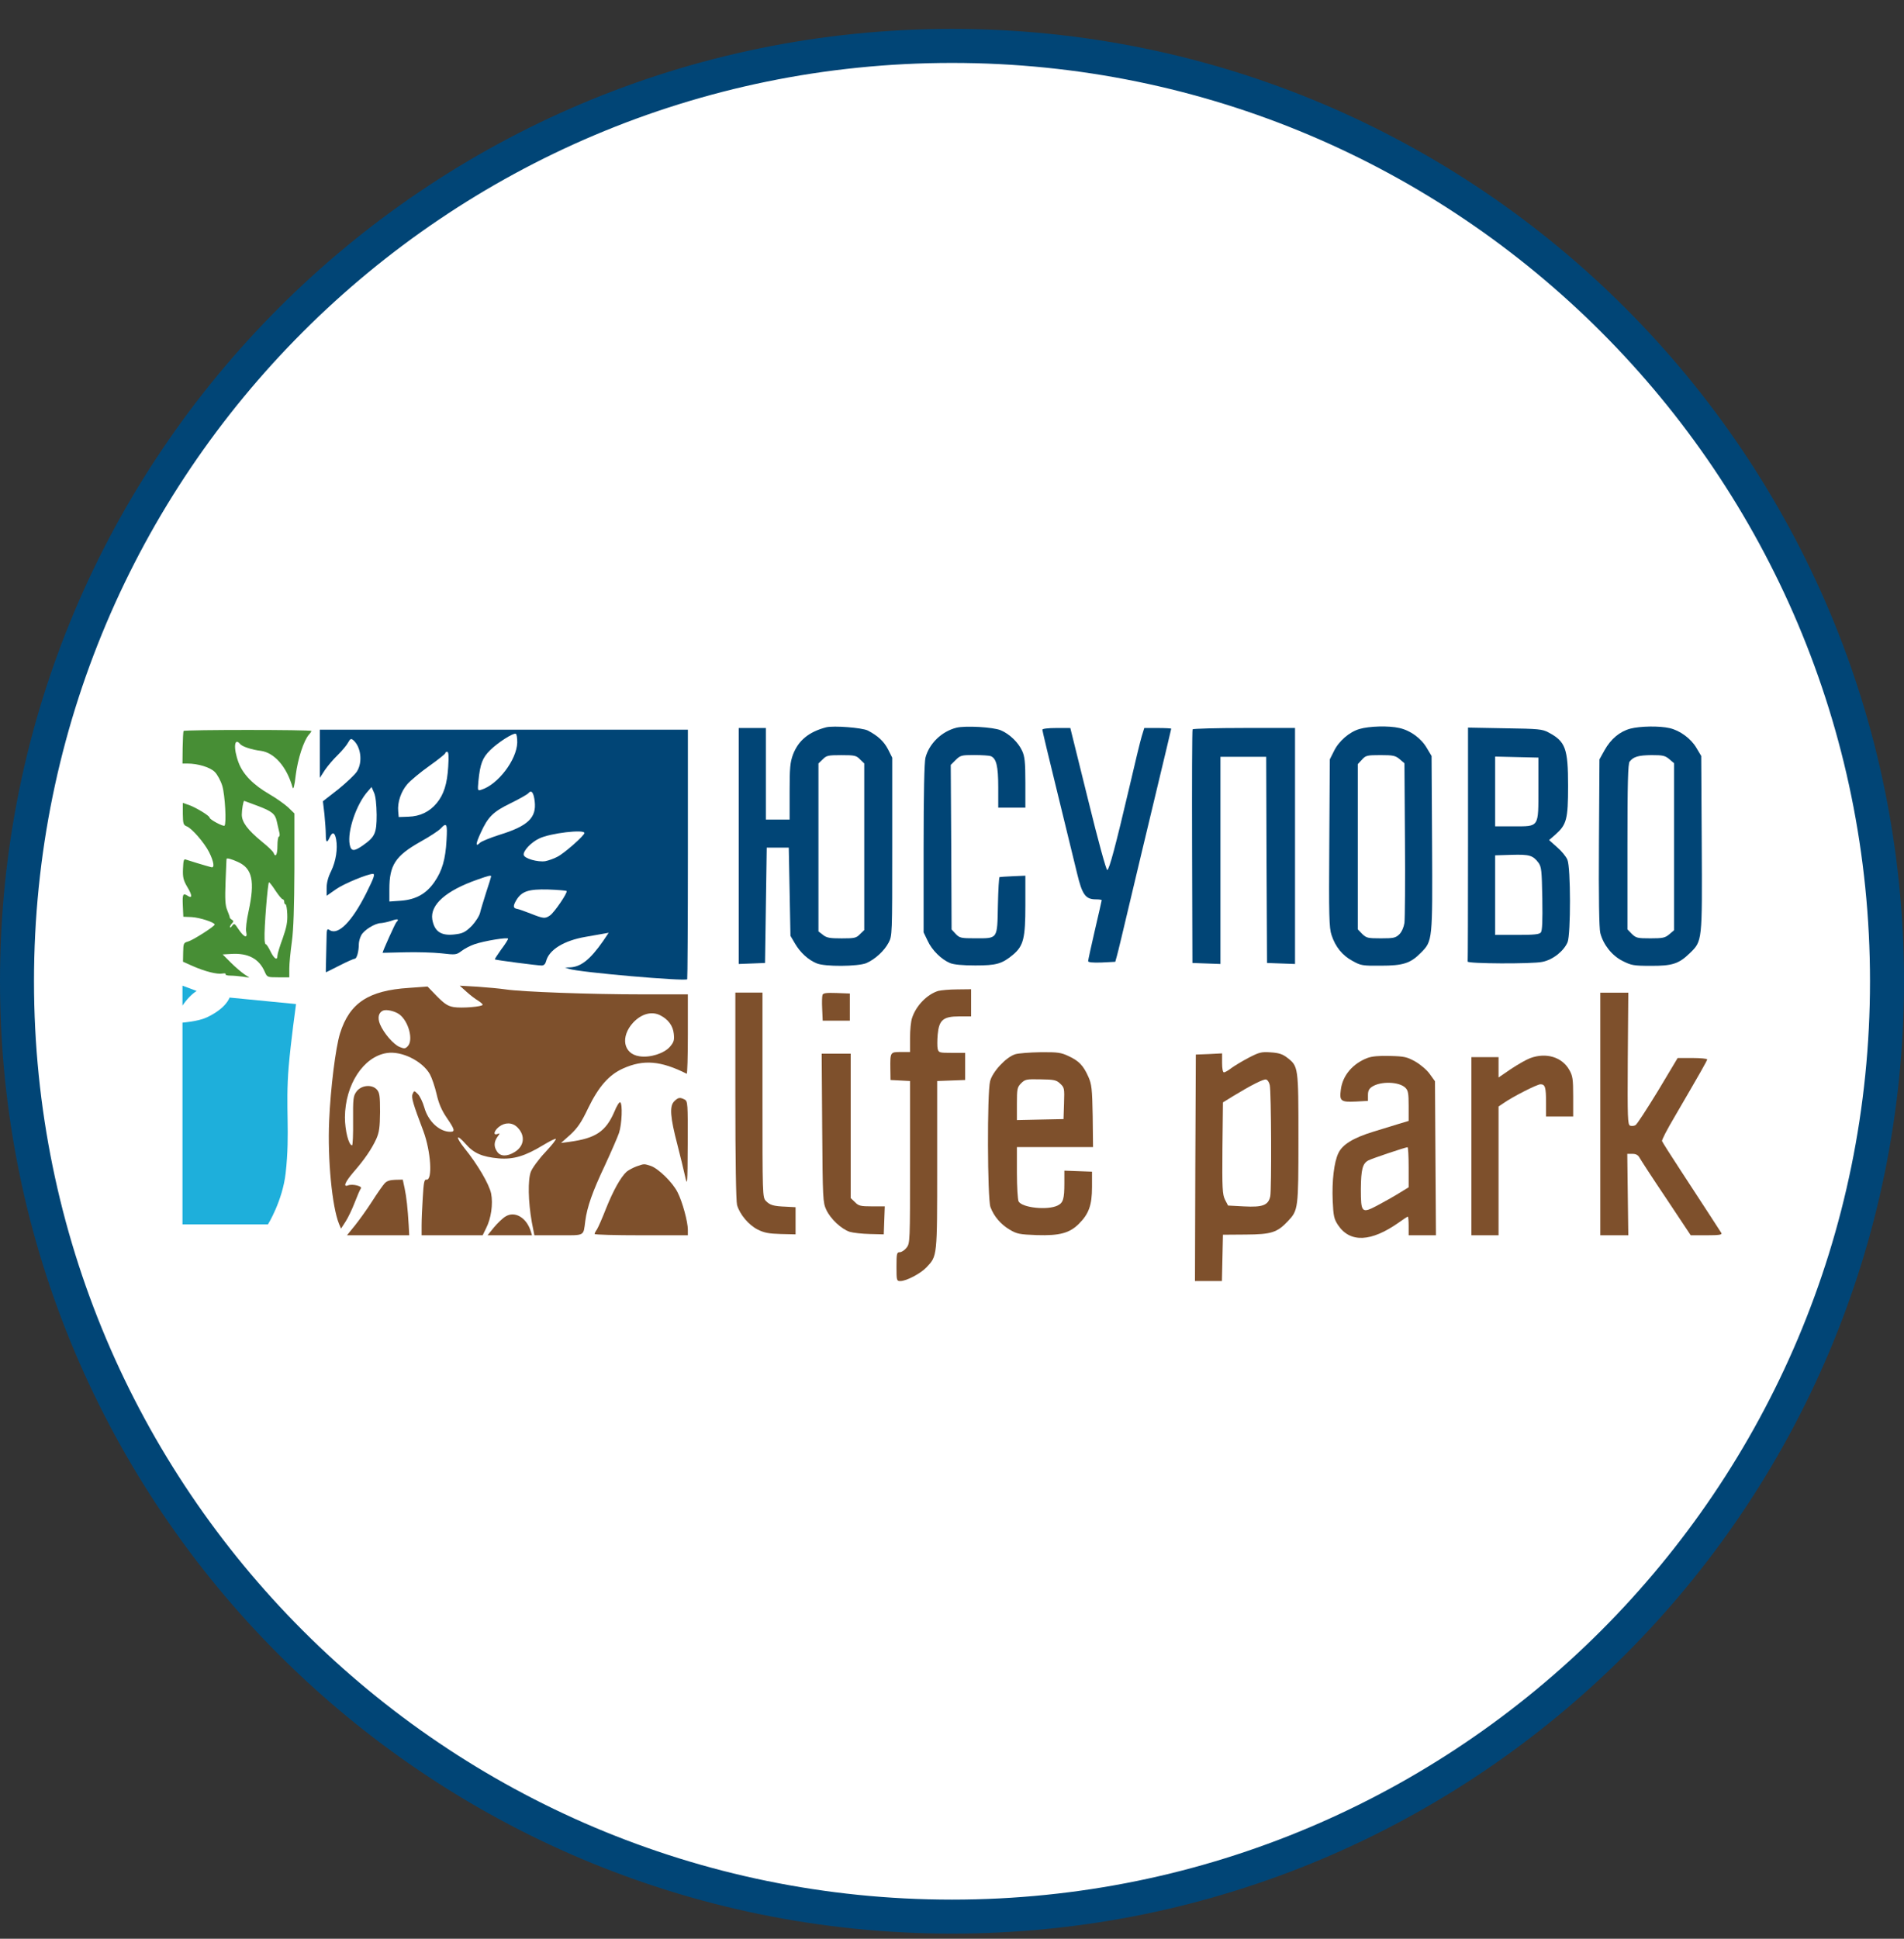 <svg width="56" height="57" viewBox="0 0 56 57" fill="none" xmlns="http://www.w3.org/2000/svg">
<rect x="0" y="0" width="56" height="57" fill="#333333" stroke="none"/>
<g clip-path="url(#clip0_1151_200)">
<path d="M28 1.35C43.188 1.35 55.5 13.662 55.5 28.85C55.5 44.037 43.188 56.35 28 56.35C12.812 56.35 0.5 44.037 0.5 28.85C0.5 13.662 12.812 1.35 28 1.35Z" fill="white" stroke="#014576"/>
<path d="M24.297 21.384C23.788 21.518 23.484 21.768 23.324 22.182C23.239 22.416 23.224 22.571 23.224 23.274V24.097H22.875H22.526V22.75V21.404H22.127H21.728V24.87V28.342L22.117 28.327L22.501 28.312L22.526 26.616L22.551 24.92H22.875H23.199L23.224 26.217L23.249 27.514L23.384 27.744C23.539 28.008 23.773 28.222 24.017 28.322C24.262 28.427 25.23 28.417 25.479 28.317C25.733 28.207 26.003 27.963 26.133 27.719C26.242 27.514 26.242 27.494 26.242 24.895V22.276L26.122 22.037C25.998 21.798 25.828 21.638 25.524 21.478C25.354 21.394 24.516 21.329 24.297 21.384ZM25.294 22.326L25.419 22.446V24.895V27.345L25.294 27.464C25.185 27.579 25.135 27.589 24.756 27.589C24.407 27.589 24.312 27.574 24.202 27.484L24.072 27.384V24.915V22.446L24.197 22.326C24.307 22.212 24.357 22.202 24.746 22.202C25.135 22.202 25.185 22.212 25.294 22.326Z" fill="#014576"/>
<path d="M28.128 21.396C27.694 21.506 27.33 21.86 27.22 22.274C27.185 22.404 27.165 23.337 27.165 24.943V27.412L27.285 27.662C27.41 27.936 27.689 28.21 27.943 28.315C28.053 28.36 28.312 28.385 28.686 28.385C29.305 28.385 29.47 28.34 29.799 28.066C30.103 27.806 30.158 27.587 30.158 26.614V25.746L29.799 25.761C29.599 25.771 29.42 25.781 29.4 25.786C29.38 25.791 29.36 26.165 29.35 26.619C29.33 27.622 29.355 27.587 28.686 27.587C28.262 27.587 28.223 27.577 28.108 27.457L27.988 27.327L27.978 24.908L27.963 22.489L28.108 22.344C28.247 22.209 28.277 22.199 28.651 22.199C28.871 22.199 29.09 22.214 29.135 22.229C29.305 22.294 29.36 22.524 29.36 23.147V23.746H29.759H30.158V23.008C30.158 22.399 30.138 22.239 30.063 22.075C29.948 21.825 29.694 21.581 29.435 21.471C29.21 21.376 28.387 21.331 28.128 21.396Z" fill="#014576"/>
<path d="M39.985 21.433C39.691 21.518 39.376 21.787 39.232 22.087L39.112 22.326L39.097 24.79C39.082 26.94 39.092 27.279 39.162 27.489C39.276 27.838 39.481 28.092 39.78 28.252C40.02 28.387 40.075 28.397 40.608 28.392C41.267 28.392 41.486 28.322 41.791 28.012C42.135 27.663 42.135 27.663 42.12 24.79L42.105 22.226L41.965 21.992C41.8 21.707 41.481 21.473 41.152 21.403C40.848 21.333 40.274 21.348 39.985 21.433ZM41.167 22.321L41.307 22.441L41.322 24.68C41.332 25.907 41.322 27.015 41.307 27.135C41.287 27.264 41.227 27.399 41.157 27.469C41.047 27.574 40.992 27.588 40.618 27.588C40.229 27.588 40.189 27.578 40.065 27.459L39.935 27.324V24.895V22.466L40.06 22.331C40.169 22.211 40.209 22.201 40.603 22.201C40.977 22.201 41.042 22.216 41.167 22.321Z" fill="#014576"/>
<path d="M47.951 21.423C47.637 21.508 47.377 21.727 47.193 22.056L47.043 22.326L47.028 24.785C47.018 26.386 47.033 27.309 47.068 27.433C47.158 27.778 47.412 28.097 47.721 28.252C47.976 28.381 48.046 28.396 48.544 28.396C49.183 28.401 49.378 28.336 49.697 28.027C50.071 27.663 50.066 27.693 50.051 24.79L50.036 22.226L49.896 21.991C49.737 21.717 49.413 21.478 49.108 21.408C48.809 21.338 48.24 21.348 47.951 21.423ZM49.098 22.321L49.238 22.44V24.895V27.349L49.098 27.468C48.974 27.573 48.909 27.588 48.544 27.588C48.16 27.588 48.12 27.578 47.996 27.458L47.866 27.324V24.899C47.866 23.029 47.881 22.45 47.931 22.39C48.046 22.246 48.19 22.206 48.575 22.201C48.909 22.201 48.974 22.216 49.098 22.321Z" fill="#014576"/>
<path d="M30.657 21.454C30.657 21.479 30.856 22.317 31.101 23.309C31.345 24.307 31.605 25.375 31.679 25.679C31.829 26.308 31.929 26.442 32.233 26.442C32.328 26.442 32.403 26.452 32.403 26.467C32.403 26.477 32.313 26.876 32.203 27.345C32.093 27.819 32.004 28.228 32.004 28.258C32.004 28.293 32.133 28.308 32.403 28.298L32.802 28.278L32.852 28.098C32.882 27.998 33.046 27.305 33.221 26.567C33.395 25.824 33.745 24.372 33.994 23.329C34.243 22.292 34.448 21.434 34.448 21.424C34.448 21.414 34.268 21.404 34.049 21.404H33.655L33.58 21.648C33.54 21.778 33.38 22.437 33.226 23.105C32.807 24.891 32.627 25.559 32.567 25.579C32.537 25.589 32.303 24.741 31.999 23.499L31.48 21.404H31.071C30.831 21.404 30.657 21.424 30.657 21.454Z" fill="#014576"/>
<path d="M35.076 21.443C35.061 21.468 35.056 23.024 35.061 24.9L35.071 28.312L35.485 28.327L35.895 28.342V25.294V22.251H36.568H37.241L37.251 25.279L37.266 28.312L37.68 28.327L38.089 28.342V24.87V21.403H36.598C35.775 21.403 35.091 21.423 35.076 21.443Z" fill="#014576"/>
<path d="M43.177 24.814C43.177 26.694 43.172 28.25 43.167 28.27C43.142 28.335 45.068 28.345 45.362 28.28C45.671 28.22 45.991 27.966 46.105 27.702C46.2 27.472 46.2 25.507 46.1 25.277C46.065 25.188 45.926 25.018 45.796 24.908L45.562 24.699L45.751 24.534C46.075 24.245 46.12 24.09 46.12 23.108C46.12 22.005 46.045 21.801 45.547 21.536C45.362 21.436 45.257 21.427 44.265 21.412L43.177 21.392V24.814ZM45.247 23.177C45.247 24.34 45.277 24.295 44.514 24.295H43.975V23.272V22.244L44.614 22.259L45.247 22.274V23.177ZM45.247 25.362C45.337 25.487 45.347 25.587 45.362 26.42C45.372 27.078 45.362 27.367 45.317 27.417C45.272 27.472 45.113 27.487 44.619 27.487H43.975V26.315V25.148L44.464 25.133C44.983 25.118 45.083 25.148 45.247 25.362Z" fill="#014576"/>
<path d="M5.401 21.491C5.387 21.511 5.377 21.736 5.372 21.985L5.367 22.449H5.511C5.821 22.449 6.185 22.559 6.319 22.698C6.394 22.773 6.494 22.958 6.539 23.108C6.619 23.382 6.664 24.21 6.604 24.275C6.569 24.31 6.165 24.095 6.165 24.04C6.165 23.985 5.771 23.746 5.566 23.671L5.377 23.606V23.93C5.382 24.215 5.392 24.255 5.491 24.295C5.641 24.349 6.015 24.784 6.15 25.053C6.289 25.332 6.319 25.527 6.215 25.497C6.025 25.447 5.536 25.297 5.466 25.272C5.406 25.247 5.392 25.297 5.382 25.542C5.372 25.796 5.392 25.881 5.516 26.09C5.661 26.33 5.656 26.43 5.516 26.335C5.382 26.25 5.362 26.29 5.377 26.619L5.392 26.953L5.641 26.963C5.88 26.978 6.314 27.118 6.314 27.183C6.309 27.238 5.676 27.642 5.531 27.682C5.401 27.717 5.392 27.736 5.387 27.996L5.382 28.275L5.661 28.4C6.035 28.565 6.384 28.649 6.534 28.624C6.604 28.61 6.649 28.619 6.634 28.639C6.619 28.664 6.683 28.684 6.773 28.684C6.863 28.684 7.028 28.699 7.137 28.714L7.337 28.744L7.187 28.644C7.107 28.59 6.928 28.44 6.793 28.305L6.549 28.061L6.803 28.046C7.302 28.016 7.621 28.19 7.786 28.57C7.856 28.729 7.861 28.734 8.18 28.734H8.509V28.47C8.509 28.33 8.544 27.976 8.584 27.687C8.634 27.323 8.654 26.664 8.659 25.542V23.916L8.474 23.736C8.369 23.641 8.125 23.467 7.926 23.352C7.452 23.078 7.147 22.768 7.018 22.424C6.858 22 6.888 21.661 7.063 21.875C7.122 21.95 7.412 22.045 7.671 22.075C8.07 22.13 8.434 22.544 8.604 23.147C8.629 23.232 8.659 23.127 8.699 22.783C8.759 22.309 8.933 21.771 9.088 21.596C9.128 21.556 9.158 21.506 9.158 21.491C9.158 21.451 5.421 21.451 5.401 21.491ZM7.586 23.696C7.995 23.851 8.095 23.93 8.14 24.145C8.155 24.215 8.185 24.345 8.205 24.429C8.235 24.529 8.23 24.594 8.205 24.594C8.18 24.594 8.16 24.719 8.16 24.868C8.16 25.128 8.105 25.227 8.045 25.073C8.03 25.033 7.876 24.883 7.701 24.744C7.277 24.394 7.112 24.17 7.112 23.951C7.112 23.801 7.157 23.546 7.182 23.546C7.182 23.546 7.367 23.616 7.586 23.696ZM6.998 25.342C7.422 25.532 7.502 25.906 7.312 26.789C7.252 27.058 7.222 27.317 7.242 27.402C7.287 27.602 7.177 27.562 7.013 27.317C6.903 27.148 6.888 27.138 6.828 27.218C6.793 27.268 6.763 27.283 6.763 27.258C6.763 27.228 6.793 27.178 6.823 27.148C6.873 27.098 6.873 27.073 6.823 27.043C6.783 27.018 6.753 26.988 6.758 26.973C6.758 26.953 6.723 26.859 6.683 26.759C6.624 26.619 6.614 26.44 6.634 25.926C6.649 25.562 6.659 25.262 6.664 25.252C6.668 25.218 6.813 25.257 6.998 25.342ZM8.105 26.19C8.195 26.325 8.29 26.44 8.315 26.44C8.34 26.44 8.36 26.474 8.36 26.514C8.36 26.554 8.374 26.589 8.399 26.589C8.419 26.589 8.444 26.719 8.449 26.878C8.459 27.103 8.429 27.263 8.315 27.587C8.23 27.816 8.16 28.046 8.16 28.096C8.16 28.255 8.06 28.19 7.95 27.961C7.891 27.841 7.831 27.752 7.816 27.762C7.801 27.767 7.781 27.697 7.781 27.597C7.766 27.302 7.876 25.941 7.911 25.941C7.931 25.941 8.015 26.05 8.105 26.19Z" fill="#478E35"/>
<path d="M9.407 22.162V22.87L9.552 22.645C9.632 22.526 9.801 22.326 9.931 22.201C10.056 22.077 10.195 21.912 10.235 21.837C10.3 21.718 10.325 21.708 10.385 21.757C10.614 21.947 10.674 22.401 10.499 22.68C10.445 22.77 10.195 23.005 9.951 23.204L9.497 23.558L9.542 23.937C9.562 24.152 9.582 24.416 9.582 24.531C9.582 24.775 9.617 24.8 9.696 24.621C9.776 24.446 9.846 24.466 9.886 24.676C9.936 24.955 9.881 25.314 9.741 25.608C9.651 25.783 9.607 25.957 9.607 26.107V26.337L9.886 26.142C10.11 25.983 10.814 25.693 10.968 25.693C11.038 25.693 10.998 25.808 10.774 26.257C10.355 27.09 9.951 27.504 9.701 27.349C9.612 27.289 9.607 27.304 9.602 27.698C9.597 27.928 9.592 28.217 9.587 28.347C9.582 28.482 9.582 28.586 9.587 28.586C9.592 28.586 9.771 28.497 9.986 28.387C10.2 28.277 10.405 28.187 10.435 28.187C10.495 28.187 10.554 27.968 10.554 27.753C10.554 27.688 10.584 27.574 10.624 27.499C10.704 27.344 11.033 27.14 11.208 27.14C11.273 27.135 11.412 27.105 11.517 27.07C11.697 27.005 11.752 27.02 11.657 27.115C11.622 27.15 11.253 27.968 11.253 28.013C11.253 28.013 11.542 28.008 11.901 27.998C12.255 27.988 12.739 28.003 12.979 28.028C13.403 28.078 13.423 28.073 13.577 27.958C13.662 27.893 13.832 27.803 13.951 27.763C14.251 27.659 14.944 27.549 14.944 27.599C14.944 27.624 14.854 27.768 14.739 27.918C14.63 28.073 14.545 28.202 14.555 28.207C14.575 28.227 15.807 28.387 15.932 28.387C15.996 28.387 16.041 28.342 16.061 28.262C16.146 27.923 16.585 27.654 17.224 27.544C17.383 27.514 17.603 27.479 17.707 27.459L17.902 27.424L17.737 27.669C17.358 28.212 17.084 28.432 16.755 28.442L16.615 28.447L16.74 28.486C17.024 28.586 20.142 28.856 20.212 28.791C20.221 28.781 20.232 27.125 20.232 25.11V21.453H14.819H9.407V22.162ZM15.213 21.832C15.198 22.341 14.645 23.069 14.156 23.219C14.046 23.254 14.046 23.249 14.071 22.965C14.121 22.456 14.191 22.276 14.42 22.052C14.65 21.827 15.084 21.548 15.168 21.573C15.198 21.583 15.213 21.698 15.213 21.832ZM13.183 22.536C13.153 23.049 13.053 23.359 12.844 23.613C12.634 23.867 12.355 24.002 12.011 24.012L11.727 24.022L11.712 23.852C11.687 23.593 11.791 23.274 11.981 23.054C12.076 22.945 12.365 22.705 12.624 22.521C12.884 22.336 13.098 22.166 13.098 22.142C13.098 22.122 13.123 22.102 13.153 22.102C13.193 22.102 13.203 22.226 13.183 22.536ZM11.078 23.957C11.078 24.501 11.028 24.606 10.674 24.855C10.41 25.04 10.325 25.035 10.285 24.83C10.21 24.436 10.485 23.633 10.824 23.259L10.928 23.139L11.003 23.309C11.048 23.413 11.073 23.643 11.078 23.957ZM15.727 23.563C15.782 24.042 15.528 24.287 14.685 24.546C14.42 24.631 14.166 24.735 14.121 24.775C13.981 24.915 13.986 24.815 14.136 24.491C14.35 24.017 14.5 23.867 15.024 23.613C15.278 23.488 15.518 23.354 15.547 23.314C15.632 23.214 15.697 23.304 15.727 23.563ZM13.133 24.706C13.103 25.264 13.004 25.603 12.779 25.928C12.54 26.277 12.235 26.446 11.801 26.481L11.452 26.506V26.142C11.452 25.434 11.627 25.164 12.37 24.745C12.639 24.596 12.904 24.421 12.959 24.361C13.138 24.167 13.163 24.217 13.133 24.706ZM17.189 24.491C17.189 24.566 16.595 25.09 16.395 25.189C16.296 25.244 16.136 25.299 16.041 25.319C15.822 25.354 15.423 25.244 15.403 25.134C15.383 25.02 15.617 24.765 15.862 24.651C16.176 24.496 17.189 24.376 17.189 24.491ZM14.445 25.768C14.445 25.783 14.38 25.992 14.3 26.232C14.226 26.471 14.141 26.741 14.121 26.831C14.101 26.925 13.991 27.095 13.882 27.215C13.712 27.384 13.627 27.439 13.438 27.464C12.989 27.534 12.779 27.404 12.714 27.03C12.649 26.601 13.113 26.187 14.036 25.863C14.385 25.738 14.445 25.728 14.445 25.768ZM16.665 26.197C16.705 26.237 16.306 26.826 16.176 26.915C16.031 27.015 15.986 27.01 15.607 26.86C15.433 26.791 15.248 26.726 15.203 26.721C15.089 26.701 15.084 26.636 15.188 26.461C15.348 26.202 15.547 26.137 16.126 26.152C16.405 26.162 16.645 26.182 16.665 26.197Z" fill="#014576"/>
<path d="M12.026 29.045C10.839 29.12 10.28 29.489 10.001 30.382C9.871 30.796 9.721 32.003 9.681 32.951C9.631 34.073 9.766 35.48 9.971 35.983L10.03 36.123L10.165 35.914C10.24 35.799 10.36 35.545 10.435 35.35C10.509 35.156 10.589 34.971 10.614 34.941C10.664 34.871 10.365 34.801 10.235 34.851C10.08 34.911 10.155 34.742 10.405 34.452C10.719 34.093 10.933 33.779 11.068 33.484C11.153 33.29 11.173 33.15 11.178 32.696C11.178 32.212 11.163 32.123 11.083 32.033C10.938 31.873 10.624 31.903 10.485 32.093C10.39 32.222 10.38 32.297 10.385 32.956C10.39 33.35 10.375 33.674 10.355 33.674C10.255 33.674 10.145 33.23 10.145 32.851C10.15 31.893 10.689 31.065 11.377 30.96C11.811 30.891 12.425 31.195 12.644 31.584C12.699 31.684 12.789 31.943 12.839 32.158C12.904 32.447 12.989 32.641 13.138 32.861C13.378 33.21 13.393 33.275 13.243 33.275C12.924 33.275 12.595 32.971 12.48 32.562C12.435 32.402 12.35 32.227 12.29 32.167C12.185 32.063 12.181 32.058 12.136 32.163C12.091 32.262 12.146 32.447 12.45 33.25C12.674 33.849 12.729 34.717 12.54 34.682C12.48 34.672 12.46 34.761 12.435 35.2C12.415 35.495 12.4 35.864 12.4 36.028V36.318H13.298H14.196L14.296 36.113C14.445 35.824 14.505 35.4 14.445 35.091C14.385 34.811 14.046 34.233 13.662 33.759C13.388 33.415 13.413 33.315 13.697 33.634C13.936 33.908 14.181 34.013 14.67 34.058C15.108 34.093 15.448 33.988 15.982 33.664C16.156 33.559 16.321 33.474 16.346 33.484C16.371 33.494 16.231 33.669 16.041 33.873C15.847 34.078 15.657 34.337 15.612 34.452C15.523 34.692 15.533 35.32 15.642 35.934L15.717 36.318H16.425C17.219 36.318 17.154 36.353 17.214 35.899C17.268 35.485 17.428 35.031 17.787 34.273C17.972 33.873 18.161 33.44 18.206 33.31C18.291 33.055 18.316 32.452 18.241 32.407C18.216 32.392 18.136 32.517 18.067 32.691C17.817 33.265 17.523 33.465 16.76 33.569L16.5 33.604L16.775 33.36C16.989 33.16 17.099 33.001 17.298 32.582C17.608 31.943 17.912 31.599 18.326 31.414C18.924 31.145 19.433 31.185 20.197 31.569C20.216 31.579 20.231 31.06 20.231 30.412V29.235H18.875C17.353 29.235 15.348 29.16 14.879 29.09C14.71 29.065 14.335 29.03 14.046 29.01L13.522 28.98L13.722 29.16C13.832 29.259 13.981 29.374 14.061 29.419C14.136 29.469 14.196 29.519 14.196 29.539C14.196 29.599 13.577 29.648 13.343 29.609C13.168 29.579 13.073 29.514 12.849 29.289L12.575 29.005L12.026 29.045ZM11.746 29.823C12.021 30.028 12.165 30.586 11.991 30.761C11.921 30.836 11.886 30.836 11.752 30.781C11.572 30.706 11.288 30.377 11.178 30.117C11.098 29.923 11.133 29.773 11.263 29.713C11.367 29.669 11.617 29.728 11.746 29.823ZM19.423 29.853C19.658 29.973 19.793 30.162 19.817 30.392C19.837 30.576 19.822 30.636 19.708 30.771C19.538 30.97 19.124 31.105 18.805 31.055C18.331 30.985 18.241 30.477 18.625 30.062C18.87 29.803 19.174 29.723 19.423 29.853ZM15.218 33.145C15.458 33.385 15.423 33.699 15.133 33.873C14.914 34.008 14.72 34.003 14.625 33.864C14.52 33.719 14.525 33.574 14.63 33.425C14.71 33.315 14.71 33.31 14.63 33.34C14.495 33.39 14.53 33.245 14.675 33.13C14.854 32.991 15.069 32.996 15.218 33.145Z" fill="#7E502C"/>
<path d="M27.594 29.134C27.27 29.234 26.945 29.563 26.826 29.927C26.791 30.022 26.766 30.287 26.766 30.511V30.93H26.497C26.182 30.93 26.182 30.93 26.187 31.429L26.192 31.753L26.482 31.768L26.766 31.783V34.167C26.766 36.507 26.766 36.557 26.661 36.686C26.606 36.756 26.517 36.816 26.462 36.816C26.377 36.816 26.367 36.856 26.367 37.24C26.367 37.649 26.372 37.664 26.482 37.664C26.656 37.664 27.075 37.445 27.25 37.26C27.569 36.921 27.564 36.971 27.564 34.252V31.783L27.978 31.768L28.387 31.753V31.354V30.955H27.998C27.634 30.955 27.609 30.95 27.579 30.84C27.564 30.775 27.564 30.586 27.579 30.416C27.619 29.987 27.739 29.883 28.218 29.883H28.562V29.483V29.084L28.153 29.089C27.923 29.089 27.674 29.114 27.594 29.134Z" fill="#7E502C"/>
<path d="M21.628 32.211C21.628 34.146 21.648 35.308 21.678 35.428C21.758 35.707 22.022 36.017 22.287 36.151C22.476 36.246 22.616 36.271 22.96 36.281L23.399 36.291V35.892V35.493L23.125 35.478C22.745 35.463 22.646 35.433 22.526 35.308C22.426 35.204 22.426 35.144 22.426 32.191V29.183H22.027H21.628V32.211Z" fill="#7E502C"/>
<path d="M24.192 29.25C24.177 29.29 24.172 29.474 24.182 29.664L24.197 30.008H24.596H24.995V29.609V29.21L24.606 29.195C24.312 29.185 24.212 29.195 24.192 29.25Z" fill="#7E502C"/>
<path d="M47.068 32.752V36.318H47.482H47.891L47.876 35.121L47.861 33.924H48.011C48.116 33.924 48.18 33.959 48.22 34.034C48.255 34.099 48.604 34.637 49.004 35.231L49.727 36.318H50.196C50.56 36.318 50.655 36.303 50.63 36.254C50.58 36.174 50.116 35.46 49.438 34.423C49.143 33.974 48.894 33.58 48.884 33.55C48.869 33.52 49.033 33.206 49.243 32.852C50.001 31.55 50.211 31.186 50.211 31.146C50.211 31.126 50.016 31.106 49.777 31.106H49.343L48.764 32.073C48.44 32.602 48.145 33.061 48.101 33.081C48.061 33.106 47.986 33.111 47.946 33.096C47.871 33.066 47.866 32.871 47.876 31.126L47.891 29.185H47.482H47.068V32.752Z" fill="#7E502C"/>
<path d="M29.859 30.996C29.589 31.081 29.19 31.51 29.12 31.789C29.031 32.138 29.041 35.231 29.13 35.486C29.23 35.76 29.435 35.999 29.699 36.154C29.909 36.279 29.988 36.294 30.492 36.313C31.166 36.334 31.46 36.254 31.734 35.979C32.024 35.69 32.118 35.431 32.118 34.902V34.448L31.714 34.433L31.305 34.418V34.782C31.305 35.251 31.27 35.361 31.111 35.441C30.816 35.59 30.058 35.51 29.958 35.321C29.933 35.271 29.909 34.892 29.909 34.478V33.725H31.031H32.148L32.138 32.812C32.123 31.999 32.108 31.879 32.009 31.654C31.864 31.33 31.734 31.191 31.43 31.051C31.21 30.946 31.111 30.931 30.607 30.936C30.293 30.941 29.953 30.966 29.859 30.996ZM31.181 31.859C31.305 31.974 31.31 31.999 31.295 32.438L31.28 32.902L30.597 32.916L29.909 32.931V32.453C29.909 32.009 29.919 31.964 30.033 31.849C30.148 31.734 30.188 31.724 30.607 31.734C31.001 31.739 31.071 31.754 31.181 31.859Z" fill="#7E502C"/>
<path d="M36.722 31.1C36.533 31.199 36.303 31.339 36.214 31.404C36.124 31.474 36.029 31.529 35.999 31.529C35.964 31.529 35.944 31.414 35.944 31.249V30.97L35.56 30.99L35.171 31.005L35.156 34.332L35.146 37.664H35.545H35.939L35.954 36.981L35.969 36.302L36.643 36.297C37.396 36.292 37.56 36.237 37.875 35.908C38.184 35.579 38.189 35.554 38.189 33.464C38.189 31.354 38.189 31.349 37.85 31.09C37.72 30.99 37.605 30.955 37.371 30.94C37.097 30.92 37.032 30.94 36.722 31.1ZM37.346 31.903C37.391 32.102 37.401 34.965 37.361 35.17C37.306 35.434 37.142 35.499 36.588 35.469L36.119 35.444L36.029 35.27C35.954 35.115 35.944 34.95 35.954 33.753L35.969 32.411L36.284 32.217C36.792 31.908 37.157 31.723 37.236 31.738C37.281 31.748 37.331 31.823 37.346 31.903Z" fill="#7E502C"/>
<path d="M24.182 33.158C24.197 35.254 24.202 35.353 24.302 35.568C24.427 35.837 24.741 36.131 24.99 36.216C25.09 36.246 25.354 36.276 25.584 36.281L25.993 36.291L26.008 35.877L26.023 35.468H25.644C25.309 35.468 25.25 35.453 25.145 35.343L25.02 35.224V33.099V30.979H24.591H24.167L24.182 33.158Z" fill="#7E502C"/>
<path d="M40.219 31.105C39.785 31.27 39.486 31.624 39.436 32.038C39.391 32.373 39.436 32.407 39.875 32.387L40.234 32.367V32.198C40.234 32.073 40.264 32.008 40.359 31.948C40.613 31.784 41.152 31.799 41.337 31.983C41.416 32.063 41.431 32.148 41.431 32.517V32.956L41.147 33.041C40.987 33.091 40.643 33.196 40.384 33.275C39.8 33.455 39.486 33.65 39.366 33.899C39.237 34.163 39.172 34.717 39.197 35.306C39.217 35.755 39.237 35.839 39.351 36.014C39.706 36.548 40.329 36.518 41.147 35.939C41.277 35.844 41.392 35.77 41.406 35.77C41.421 35.77 41.431 35.894 41.431 36.044V36.318H41.83H42.234L42.219 34.053L42.205 31.789L42.05 31.574C41.965 31.455 41.776 31.295 41.626 31.21C41.386 31.076 41.307 31.056 40.883 31.046C40.563 31.036 40.349 31.056 40.219 31.105ZM41.431 34.318V34.907L41.147 35.081C40.987 35.181 40.703 35.34 40.514 35.44C40.05 35.685 40.025 35.66 40.025 34.961C40.03 34.383 40.075 34.208 40.244 34.118C40.344 34.063 41.297 33.744 41.397 33.729C41.416 33.724 41.431 33.989 41.431 34.318Z" fill="#7E502C"/>
<path d="M45.003 31.111C44.893 31.151 44.644 31.295 44.439 31.43L44.075 31.679V31.38V31.081H43.676H43.277V33.7V36.318H43.676H44.075V34.428V32.532L44.215 32.438C44.474 32.253 45.207 31.879 45.307 31.879C45.447 31.879 45.472 31.964 45.472 32.432V32.827H45.871H46.27V32.238C46.27 31.724 46.255 31.629 46.155 31.455C45.941 31.076 45.472 30.936 45.003 31.111Z" fill="#7E502C"/>
<path d="M19.828 32.382C19.688 32.522 19.713 32.851 19.922 33.649C20.007 33.978 20.107 34.392 20.147 34.572C20.216 34.886 20.221 34.856 20.227 33.639C20.232 32.442 20.227 32.377 20.137 32.327C19.997 32.257 19.947 32.262 19.828 32.382Z" fill="#7E502C"/>
<path d="M18.72 34.293C18.615 34.333 18.486 34.403 18.431 34.448C18.256 34.607 18.037 35.002 17.827 35.525C17.717 35.81 17.593 36.089 17.558 36.144C17.518 36.199 17.488 36.258 17.488 36.279C17.488 36.303 18.107 36.318 18.86 36.318H20.231V36.154C20.231 35.924 20.072 35.336 19.932 35.061C19.793 34.772 19.363 34.353 19.139 34.278C18.934 34.213 18.954 34.213 18.72 34.293Z" fill="#7E502C"/>
<path d="M11.308 34.797C11.258 34.852 11.093 35.086 10.944 35.321C10.794 35.555 10.564 35.874 10.44 36.029L10.205 36.318H11.118H12.036L12.021 36.029C11.991 35.52 11.956 35.201 11.901 34.937L11.846 34.682L11.622 34.687C11.467 34.692 11.372 34.722 11.308 34.797Z" fill="#7E502C"/>
<path d="M14.869 35.765C14.784 35.815 14.635 35.959 14.53 36.084L14.34 36.318H14.994H15.647L15.612 36.204C15.488 35.8 15.143 35.595 14.869 35.765Z" fill="#7E502C"/>
<path d="M5.367 35.997V30.066C5.367 30.066 5.82 30.034 6.078 29.914C6.662 29.641 6.751 29.329 6.751 29.329L8.707 29.52C8.707 29.52 8.551 30.64 8.491 31.361C8.389 32.578 8.537 33.273 8.402 34.486C8.31 35.309 7.881 35.997 7.881 35.997H5.367Z" fill="#1EAFDB"/>
<path d="M5.367 28.98V29.565C5.489 29.384 5.636 29.229 5.784 29.135L5.367 28.98Z" fill="#1EAFDB"/>
</g>
<defs>
<clipPath id="clip0_1151_200">
<rect width="56" height="56" fill="white" transform="translate(0 0.85)"/>
</clipPath>
</defs>
</svg>
